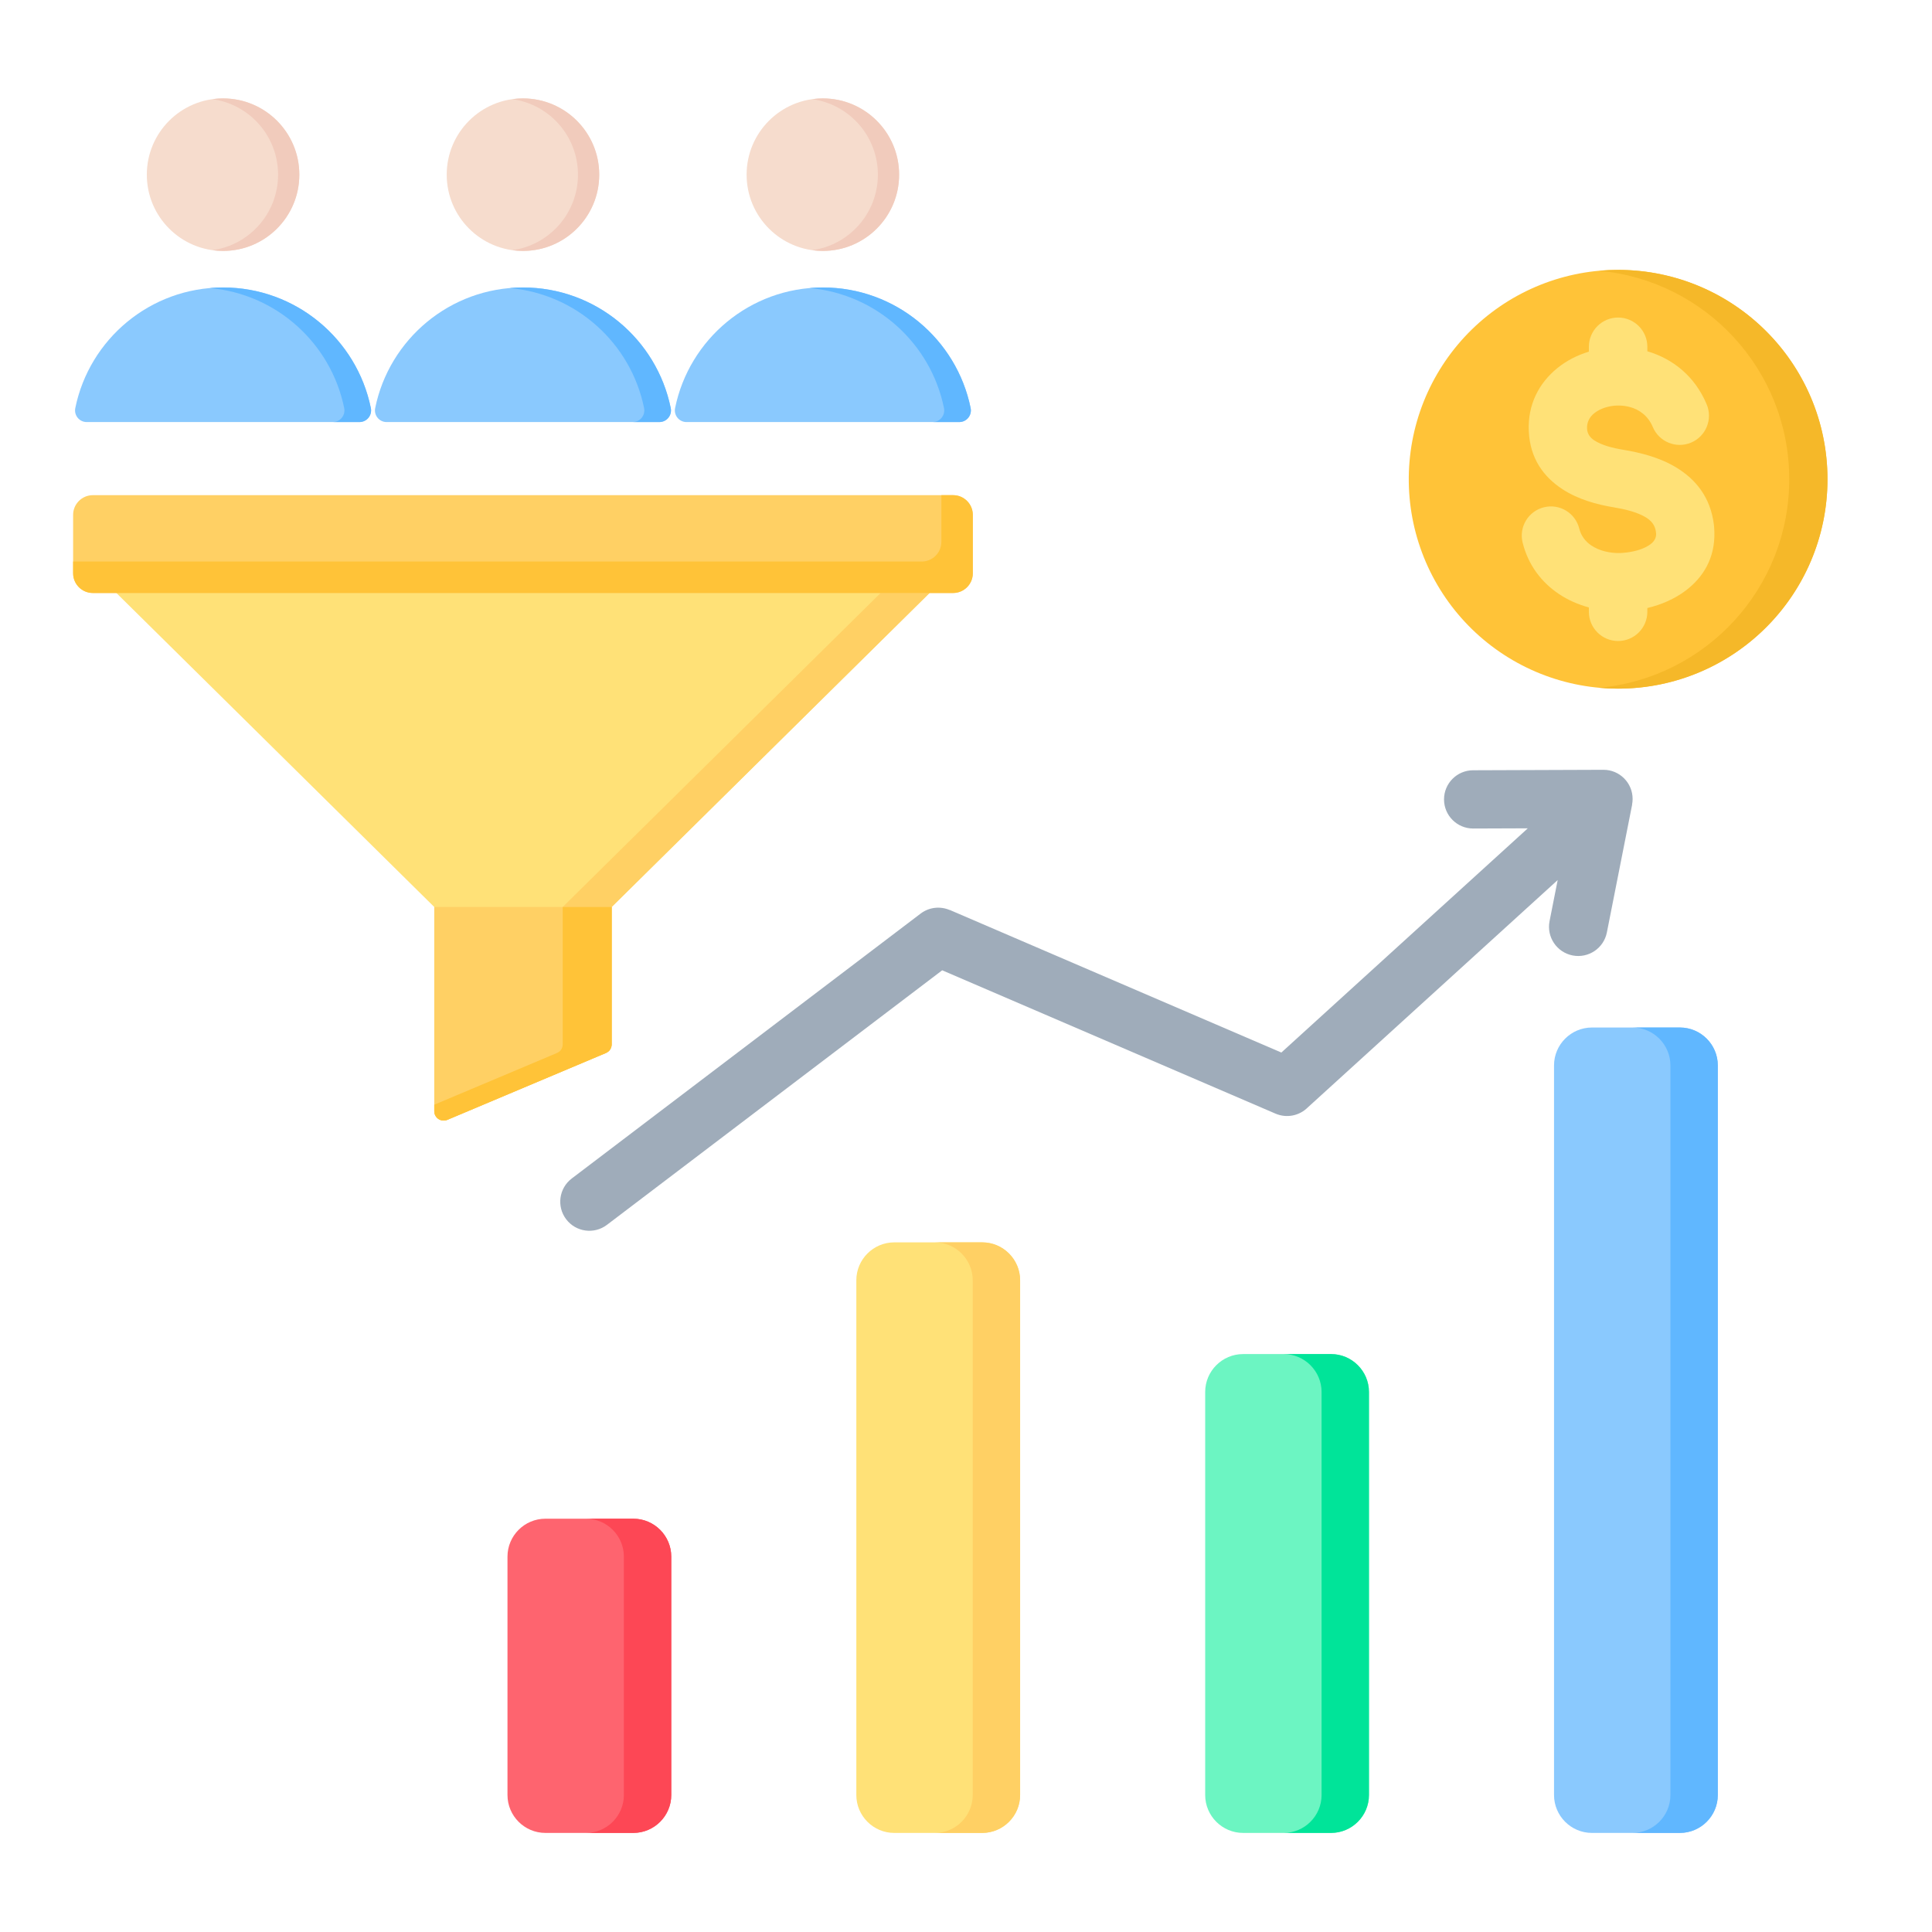 <svg xmlns="http://www.w3.org/2000/svg" xmlns:xlink="http://www.w3.org/1999/xlink" width="2063" zoomAndPan="magnify" viewBox="0 0 1547.25 1547.25" height="2063" preserveAspectRatio="xMidYMid meet"><defs><clipPath id="b2feda242b"><path d="M 58.566 396 L 780 396 L 780 475 L 58.566 475 Z M 58.566 396 "></path></clipPath></defs><g id="87d1f4d95a"><path style=" stroke:none;fill-rule:evenodd;fill:#ffe177;fill-opacity:1;" d="M 489.844 726.375 L 744.438 474.891 L 744.438 407.719 L 93.199 407.719 L 93.199 474.895 L 347.793 726.379 L 347.793 889.844 C 347.793 895.27 353.277 898.91 358.277 896.805 L 485.223 843.305 C 488.082 842.098 489.84 839.449 489.84 836.344 L 489.84 726.375 Z M 489.844 726.375 "></path><path style=" stroke:none;fill-rule:evenodd;fill:#ffd064;fill-opacity:1;" d="M 489.844 726.379 L 744.438 474.891 L 744.438 407.719 L 705.242 407.719 L 705.242 474.891 L 450.652 726.379 L 450.652 836.344 C 450.652 839.445 448.891 842.098 446.031 843.305 L 347.797 884.707 L 347.797 889.844 C 347.797 895.273 353.281 898.914 358.281 896.805 L 485.223 843.305 C 488.082 842.098 489.84 839.449 489.84 836.344 L 489.84 726.379 Z M 489.844 726.379 "></path><path style=" stroke:none;fill-rule:evenodd;fill:#ffd064;fill-opacity:1;" d="M 489.844 836.34 L 489.844 726.375 L 347.797 726.375 L 347.797 889.844 C 347.797 895.27 353.281 898.91 358.281 896.801 L 485.223 843.301 C 488.086 842.094 489.844 839.445 489.844 836.34 Z M 489.844 836.34 "></path><path style=" stroke:none;fill-rule:evenodd;fill:#ffc338;fill-opacity:1;" d="M 489.844 836.34 L 489.844 726.375 L 450.652 726.375 L 450.652 836.34 C 450.652 839.441 448.891 842.094 446.031 843.301 L 347.797 884.703 L 347.797 889.844 C 347.797 895.27 353.281 898.91 358.281 896.801 L 485.223 843.301 C 488.086 842.094 489.844 839.445 489.844 836.34 Z M 489.844 836.34 "></path><g clip-rule="nonzero" clip-path="url(#b2feda242b)"><path style=" stroke:none;fill-rule:evenodd;fill:#ffd064;fill-opacity:1;" d="M 74.301 396.562 L 763.336 396.562 C 771.992 396.562 779.074 403.645 779.074 412.301 L 779.074 459.148 C 779.074 467.809 771.992 474.891 763.336 474.891 L 74.301 474.891 C 65.641 474.891 58.562 467.809 58.562 459.148 L 58.562 412.301 C 58.562 403.645 65.645 396.562 74.301 396.562 Z M 74.301 396.562 "></path><path style=" stroke:none;fill-rule:evenodd;fill:#ffc338;fill-opacity:1;" d="M 753.902 396.562 L 763.34 396.562 C 771.992 396.562 779.078 403.645 779.078 412.301 L 779.078 459.148 C 779.078 467.809 771.992 474.891 763.34 474.891 L 74.301 474.891 C 65.641 474.891 58.562 467.805 58.562 459.148 L 58.562 449.711 L 738.164 449.711 C 746.82 449.711 753.906 442.629 753.906 433.973 L 753.906 396.562 Z M 753.902 396.562 "></path></g><path style=" stroke:none;fill-rule:evenodd;fill:#8ac9fe;fill-opacity:1;" d="M 69.492 338.016 L 287.809 338.016 C 293.77 338.016 298.184 332.617 296.992 326.773 C 285.766 271.684 237.051 230.227 178.648 230.227 C 120.246 230.227 71.531 271.68 60.305 326.77 C 59.113 332.613 63.527 338.016 69.492 338.016 Z M 69.492 338.016 "></path><path style=" stroke:none;fill-rule:evenodd;fill:#60b7ff;fill-opacity:1;" d="M 266.461 338.012 L 287.809 338.012 C 293.77 338.012 298.184 332.613 296.992 326.77 C 285.766 271.684 237.051 230.227 178.648 230.227 C 175.051 230.227 171.492 230.383 167.977 230.691 C 221.566 235.387 265.113 275.074 275.648 326.77 C 276.836 332.613 272.426 338.012 266.461 338.012 Z M 266.461 338.012 "></path><path style=" stroke:none;fill-rule:evenodd;fill:#f6dccd;fill-opacity:1;" d="M 178.648 78.816 C 212.375 78.816 239.715 106.16 239.715 139.887 C 239.715 173.609 212.375 200.953 178.648 200.953 C 144.922 200.953 117.582 173.609 117.582 139.887 C 117.582 106.16 144.922 78.816 178.648 78.816 Z M 178.648 78.816 "></path><path style=" stroke:none;fill-rule:evenodd;fill:#f1cbbc;fill-opacity:1;" d="M 178.648 78.816 C 212.375 78.816 239.715 106.16 239.715 139.887 C 239.715 173.609 212.375 200.953 178.648 200.953 C 175.758 200.953 172.922 200.75 170.141 200.359 C 199.836 196.219 222.695 170.723 222.695 139.887 C 222.695 109.043 199.836 83.551 170.141 79.41 C 172.922 79.02 175.762 78.816 178.648 78.816 Z M 178.648 78.816 "></path><path style=" stroke:none;fill-rule:evenodd;fill:#8ac9fe;fill-opacity:1;" d="M 309.66 338.016 L 527.977 338.016 C 533.938 338.016 538.352 332.617 537.16 326.773 C 525.938 271.684 477.223 230.227 418.82 230.227 C 360.418 230.227 311.703 271.684 300.477 326.773 C 299.285 332.613 303.699 338.016 309.66 338.016 Z M 309.66 338.016 "></path><path style=" stroke:none;fill-rule:evenodd;fill:#60b7ff;fill-opacity:1;" d="M 506.633 338.012 L 527.977 338.012 C 533.938 338.012 538.352 332.613 537.16 326.77 C 525.938 271.68 477.223 230.227 418.82 230.227 C 415.223 230.227 411.664 230.383 408.148 230.691 C 461.734 235.387 505.285 275.074 515.816 326.77 C 517.008 332.613 512.594 338.012 506.633 338.012 Z M 506.633 338.012 "></path><path style=" stroke:none;fill-rule:evenodd;fill:#f6dccd;fill-opacity:1;" d="M 418.82 78.816 C 452.543 78.816 479.887 106.16 479.887 139.887 C 479.887 173.609 452.543 200.953 418.82 200.953 C 385.094 200.953 357.754 173.609 357.754 139.887 C 357.754 106.16 385.094 78.816 418.82 78.816 Z M 418.82 78.816 "></path><path style=" stroke:none;fill-rule:evenodd;fill:#f1cbbc;fill-opacity:1;" d="M 418.82 78.816 C 452.543 78.816 479.887 106.16 479.887 139.887 C 479.887 173.609 452.543 200.953 418.82 200.953 C 415.93 200.953 413.09 200.75 410.309 200.359 C 440.008 196.219 462.867 170.723 462.867 139.887 C 462.867 109.043 440.008 83.551 410.309 79.41 C 413.09 79.02 415.93 78.816 418.82 78.816 Z M 418.82 78.816 "></path><path style=" stroke:none;fill-rule:evenodd;fill:#8ac9fe;fill-opacity:1;" d="M 549.832 338.016 L 768.152 338.016 C 774.113 338.016 778.523 332.617 777.336 326.773 C 766.109 271.684 717.395 230.227 658.992 230.227 C 600.59 230.227 551.875 271.684 540.652 326.773 C 539.461 332.613 543.875 338.016 549.832 338.016 Z M 549.832 338.016 "></path><path style=" stroke:none;fill-rule:evenodd;fill:#60b7ff;fill-opacity:1;" d="M 746.809 338.012 L 768.152 338.012 C 774.113 338.012 778.523 332.613 777.336 326.77 C 766.109 271.68 717.395 230.227 658.992 230.227 C 655.395 230.227 651.836 230.383 648.32 230.691 C 701.91 235.387 745.457 275.074 755.992 326.77 C 757.18 332.613 752.766 338.012 746.809 338.012 Z M 746.809 338.012 "></path><path style=" stroke:none;fill-rule:evenodd;fill:#f6dccd;fill-opacity:1;" d="M 658.992 78.816 C 692.719 78.816 720.059 106.16 720.059 139.887 C 720.059 173.609 692.719 200.953 658.992 200.953 C 625.27 200.953 597.926 173.609 597.926 139.887 C 597.926 106.16 625.27 78.816 658.992 78.816 Z M 658.992 78.816 "></path><path style=" stroke:none;fill-rule:evenodd;fill:#f1cbbc;fill-opacity:1;" d="M 658.992 78.816 C 692.719 78.816 720.059 106.16 720.059 139.887 C 720.059 173.609 692.719 200.953 658.992 200.953 C 656.105 200.953 653.266 200.75 650.484 200.359 C 680.184 196.219 703.043 170.723 703.043 139.887 C 703.043 109.043 680.184 83.551 650.484 79.41 C 653.266 79.02 656.105 78.816 658.992 78.816 Z M 658.992 78.816 "></path><path style=" stroke:none;fill-rule:evenodd;fill:#fe646f;fill-opacity:1;" d="M 436.781 1216.262 L 507.223 1216.262 C 523.945 1216.262 537.586 1229.902 537.586 1246.625 L 537.586 1437.543 C 537.586 1454.266 523.945 1467.906 507.223 1467.906 L 436.781 1467.906 C 420.059 1467.906 406.422 1454.266 406.422 1437.543 L 406.422 1246.625 C 406.422 1229.898 420.059 1216.262 436.781 1216.262 Z M 436.781 1216.262 "></path><path style=" stroke:none;fill-rule:evenodd;fill:#fd4755;fill-opacity:1;" d="M 469.27 1216.262 L 507.223 1216.262 C 523.945 1216.262 537.586 1229.902 537.586 1246.625 L 537.586 1437.543 C 537.586 1454.266 523.945 1467.906 507.223 1467.906 L 469.27 1467.906 C 485.996 1467.906 499.633 1454.266 499.633 1437.543 L 499.633 1246.625 C 499.633 1229.898 485.996 1216.262 469.27 1216.262 Z M 469.27 1216.262 "></path><path style=" stroke:none;fill-rule:evenodd;fill:#ffe177;fill-opacity:1;" d="M 716.156 994.953 L 786.598 994.953 C 803.324 994.953 816.961 1008.594 816.961 1025.316 L 816.961 1437.547 C 816.961 1454.27 803.324 1467.91 786.598 1467.91 L 716.156 1467.91 C 699.438 1467.91 685.797 1454.27 685.797 1437.547 L 685.797 1025.316 C 685.797 1008.594 699.438 994.953 716.156 994.953 Z M 716.156 994.953 "></path><path style=" stroke:none;fill-rule:evenodd;fill:#ffd064;fill-opacity:1;" d="M 748.648 994.953 L 786.602 994.953 C 803.324 994.953 816.965 1008.594 816.965 1025.316 L 816.965 1437.547 C 816.965 1454.27 803.324 1467.91 786.602 1467.91 L 748.648 1467.91 C 765.371 1467.91 779.012 1454.27 779.012 1437.547 L 779.012 1025.316 C 779.008 1008.594 765.371 994.953 748.648 994.953 Z M 748.648 994.953 "></path><path style=" stroke:none;fill-rule:evenodd;fill:#6cf5c2;fill-opacity:1;" d="M 995.535 1084.41 C 1019.016 1084.41 1042.5 1084.41 1065.98 1084.41 C 1082.703 1084.41 1096.344 1098.051 1096.344 1114.773 C 1096.344 1228.297 1096.344 1324.02 1096.344 1437.543 C 1096.344 1454.266 1082.703 1467.906 1065.98 1467.906 C 1042.5 1467.906 1019.02 1467.906 995.535 1467.906 C 978.812 1467.906 965.176 1454.266 965.176 1437.543 C 965.176 1324.02 965.176 1228.297 965.176 1114.773 C 965.172 1098.055 978.812 1084.41 995.535 1084.41 Z M 995.535 1084.41 "></path><path style=" stroke:none;fill-rule:evenodd;fill:#00e499;fill-opacity:1;" d="M 1028.023 1084.41 L 1065.977 1084.41 C 1082.699 1084.41 1096.344 1098.055 1096.34 1114.777 C 1096.34 1228.301 1096.34 1324.023 1096.34 1437.547 C 1096.344 1454.27 1082.699 1467.91 1065.977 1467.91 L 1028.023 1467.91 C 1044.746 1467.91 1058.387 1454.27 1058.387 1437.547 C 1058.387 1324.023 1058.387 1228.301 1058.387 1114.777 C 1058.387 1098.055 1044.75 1084.41 1028.023 1084.41 Z M 1028.023 1084.41 "></path><path style=" stroke:none;fill-rule:evenodd;fill:#8ac9fe;fill-opacity:1;" d="M 1274.91 822.887 L 1345.352 822.887 C 1362.074 822.887 1375.715 836.527 1375.715 853.25 L 1375.715 1437.543 C 1375.715 1454.266 1362.074 1467.906 1345.352 1467.906 L 1274.91 1467.906 C 1258.188 1467.906 1244.551 1454.266 1244.551 1437.543 L 1244.551 853.25 C 1244.551 836.527 1258.188 822.887 1274.91 822.887 Z M 1274.91 822.887 "></path><path style=" stroke:none;fill-rule:evenodd;fill:#60b7ff;fill-opacity:1;" d="M 1307.402 822.887 L 1345.355 822.887 C 1362.082 822.887 1375.719 836.527 1375.719 853.25 L 1375.719 1437.543 C 1375.719 1454.266 1362.078 1467.906 1345.355 1467.906 L 1307.402 1467.906 C 1324.125 1467.906 1337.762 1454.266 1337.762 1437.543 L 1337.762 853.25 C 1337.762 836.527 1324.125 822.887 1307.402 822.887 Z M 1307.402 822.887 "></path><path style=" stroke:none;fill-rule:evenodd;fill:#9facba;fill-opacity:1;" d="M 486.07 980.934 C 475.816 988.715 461.195 986.707 453.418 976.453 C 445.637 966.199 447.645 951.578 457.898 943.797 L 737.277 731.652 C 744.203 726.402 753.113 725.609 760.57 728.805 L 760.605 728.727 L 1026.176 842.93 L 1223.547 663.363 L 1179.781 663.523 C 1166.898 663.523 1156.453 653.082 1156.453 640.199 C 1156.453 627.316 1166.898 616.871 1179.781 616.871 L 1284.16 616.492 C 1297.043 616.492 1307.484 626.938 1307.484 639.816 C 1307.484 641.348 1307.336 642.844 1307.055 644.289 L 1307.121 644.301 L 1286.879 746.707 C 1284.402 759.387 1272.117 767.656 1259.438 765.18 C 1246.758 762.703 1238.484 750.418 1240.961 737.738 L 1247.473 704.801 L 1047.309 886.91 C 1040.738 893.484 1030.578 895.758 1021.516 891.863 L 754.559 777.066 Z M 486.07 980.934 "></path><path style=" stroke:none;fill-rule:nonzero;fill:#ffc338;fill-opacity:1;" d="M 1461.398 356.965 C 1461.836 359.672 1462.207 362.391 1462.516 365.117 C 1462.82 367.844 1463.059 370.578 1463.23 373.316 C 1463.402 376.055 1463.508 378.797 1463.543 381.543 C 1463.582 384.285 1463.551 387.027 1463.453 389.77 C 1463.355 392.512 1463.191 395.25 1462.961 397.984 C 1462.727 400.719 1462.43 403.449 1462.062 406.168 C 1461.695 408.887 1461.266 411.598 1460.766 414.293 C 1460.266 416.992 1459.703 419.676 1459.07 422.348 C 1458.441 425.02 1457.746 427.672 1456.984 430.309 C 1456.223 432.945 1455.398 435.562 1454.508 438.16 C 1453.617 440.754 1452.664 443.328 1451.648 445.875 C 1450.633 448.426 1449.559 450.949 1448.418 453.445 C 1447.277 455.941 1446.078 458.41 1444.816 460.848 C 1443.555 463.285 1442.238 465.688 1440.859 468.062 C 1439.48 470.434 1438.043 472.77 1436.551 475.074 C 1435.055 477.375 1433.508 479.641 1431.902 481.867 C 1430.297 484.094 1428.641 486.277 1426.926 488.422 C 1425.215 490.566 1423.453 492.668 1421.637 494.727 C 1419.82 496.785 1417.957 498.797 1416.043 500.762 C 1414.129 502.73 1412.168 504.648 1410.16 506.52 C 1408.152 508.387 1406.098 510.207 1404 511.977 C 1401.902 513.746 1399.766 515.465 1397.582 517.129 C 1395.402 518.793 1393.18 520.402 1390.918 521.957 C 1388.656 523.512 1386.359 525.012 1384.027 526.457 C 1381.691 527.898 1379.324 529.281 1376.922 530.609 C 1374.52 531.934 1372.086 533.199 1369.621 534.406 C 1367.156 535.613 1364.664 536.762 1362.141 537.844 C 1359.621 538.93 1357.074 539.949 1354.504 540.91 C 1351.934 541.871 1349.34 542.766 1346.727 543.598 C 1344.109 544.43 1341.477 545.195 1338.824 545.898 C 1336.172 546.602 1333.504 547.238 1330.82 547.812 C 1328.137 548.383 1325.438 548.891 1322.73 549.328 C 1320.023 549.766 1317.305 550.141 1314.578 550.445 C 1311.852 550.754 1309.117 550.992 1306.379 551.164 C 1303.641 551.336 1300.898 551.438 1298.156 551.477 C 1295.41 551.512 1292.668 551.484 1289.926 551.387 C 1287.184 551.289 1284.445 551.121 1281.711 550.891 C 1278.977 550.66 1276.25 550.359 1273.531 549.996 C 1270.809 549.629 1268.102 549.195 1265.402 548.695 C 1262.703 548.199 1260.02 547.633 1257.348 547.004 C 1254.68 546.371 1252.023 545.676 1249.387 544.914 C 1246.75 544.152 1244.137 543.328 1241.539 542.438 C 1238.941 541.551 1236.371 540.598 1233.82 539.582 C 1231.273 538.566 1228.75 537.488 1226.254 536.348 C 1223.758 535.207 1221.289 534.008 1218.852 532.746 C 1216.414 531.488 1214.012 530.168 1211.637 528.789 C 1209.266 527.41 1206.93 525.973 1204.625 524.48 C 1202.324 522.988 1200.059 521.438 1197.832 519.832 C 1195.609 518.227 1193.422 516.57 1191.277 514.859 C 1189.133 513.145 1187.031 511.383 1184.973 509.566 C 1182.914 507.75 1180.902 505.887 1178.938 503.973 C 1176.969 502.059 1175.051 500.098 1173.184 498.09 C 1171.312 496.082 1169.492 494.027 1167.723 491.93 C 1165.953 489.832 1164.234 487.695 1162.57 485.512 C 1160.906 483.328 1159.297 481.109 1157.742 478.848 C 1156.188 476.586 1154.688 474.289 1153.246 471.953 C 1151.805 469.621 1150.418 467.25 1149.094 464.848 C 1147.766 462.445 1146.5 460.012 1145.293 457.547 C 1144.086 455.082 1142.941 452.59 1141.855 450.07 C 1140.773 447.551 1139.75 445.004 1138.793 442.434 C 1137.832 439.859 1136.938 437.27 1136.105 434.652 C 1135.273 432.039 1134.504 429.402 1133.801 426.75 C 1133.098 424.098 1132.461 421.43 1131.891 418.746 C 1131.32 416.062 1130.812 413.367 1130.375 410.656 C 1129.934 407.949 1129.562 405.23 1129.258 402.504 C 1128.949 399.777 1128.711 397.043 1128.539 394.305 C 1128.367 391.566 1128.262 388.824 1128.227 386.082 C 1128.188 383.336 1128.219 380.594 1128.316 377.852 C 1128.414 375.109 1128.578 372.371 1128.812 369.637 C 1129.043 366.902 1129.344 364.172 1129.707 361.453 C 1130.074 358.734 1130.508 356.023 1131.004 353.328 C 1131.504 350.629 1132.07 347.945 1132.699 345.273 C 1133.328 342.602 1134.027 339.949 1134.785 337.312 C 1135.547 334.676 1136.371 332.059 1137.262 329.461 C 1138.152 326.867 1139.105 324.293 1140.121 321.746 C 1141.137 319.195 1142.215 316.672 1143.352 314.176 C 1144.492 311.68 1145.691 309.211 1146.953 306.773 C 1148.215 304.336 1149.535 301.934 1150.914 299.559 C 1152.293 297.188 1153.727 294.852 1155.223 292.547 C 1156.715 290.246 1158.262 287.98 1159.867 285.754 C 1161.473 283.531 1163.133 281.344 1164.844 279.199 C 1166.555 277.055 1168.32 274.953 1170.133 272.895 C 1171.949 270.836 1173.812 268.824 1175.727 266.859 C 1177.641 264.891 1179.602 262.973 1181.609 261.102 C 1183.617 259.234 1185.672 257.414 1187.77 255.645 C 1189.867 253.875 1192.008 252.156 1194.188 250.492 C 1196.371 248.828 1198.59 247.219 1200.852 245.664 C 1203.113 244.109 1205.41 242.609 1207.746 241.168 C 1210.078 239.723 1212.445 238.34 1214.852 237.012 C 1217.254 235.688 1219.684 234.422 1222.148 233.215 C 1224.613 232.008 1227.105 230.859 1229.629 229.777 C 1232.148 228.691 1234.695 227.672 1237.266 226.711 C 1239.836 225.75 1242.43 224.855 1245.043 224.023 C 1247.66 223.191 1250.293 222.426 1252.945 221.723 C 1255.598 221.02 1258.266 220.383 1260.949 219.809 C 1263.633 219.238 1266.332 218.734 1269.039 218.293 C 1271.75 217.855 1274.465 217.48 1277.191 217.176 C 1279.922 216.871 1282.652 216.629 1285.391 216.457 C 1288.129 216.285 1290.871 216.184 1293.617 216.145 C 1296.359 216.109 1299.102 216.137 1301.844 216.234 C 1304.586 216.332 1307.324 216.5 1310.059 216.73 C 1312.793 216.961 1315.52 217.262 1318.242 217.629 C 1320.961 217.992 1323.668 218.426 1326.367 218.926 C 1329.066 219.422 1331.75 219.988 1334.422 220.617 C 1337.094 221.25 1339.746 221.945 1342.383 222.707 C 1345.02 223.469 1347.637 224.293 1350.23 225.184 C 1352.828 226.07 1355.398 227.023 1357.949 228.039 C 1360.496 229.055 1363.02 230.133 1365.516 231.273 C 1368.012 232.414 1370.48 233.613 1372.918 234.875 C 1375.355 236.133 1377.762 237.453 1380.133 238.832 C 1382.504 240.211 1384.844 241.648 1387.145 243.141 C 1389.445 244.633 1391.711 246.184 1393.938 247.789 C 1396.164 249.395 1398.348 251.051 1400.492 252.766 C 1402.637 254.477 1404.738 256.238 1406.797 258.055 C 1408.855 259.871 1410.867 261.734 1412.832 263.648 C 1414.801 265.562 1416.719 267.523 1418.59 269.531 C 1420.457 271.539 1422.277 273.594 1424.047 275.691 C 1425.816 277.789 1427.535 279.93 1429.199 282.109 C 1430.863 284.293 1432.473 286.512 1434.027 288.773 C 1435.582 291.035 1437.082 293.332 1438.523 295.668 C 1439.969 298 1441.352 300.371 1442.676 302.773 C 1444.004 305.176 1445.27 307.609 1446.477 310.074 C 1447.684 312.539 1448.828 315.031 1449.914 317.551 C 1450.996 320.07 1452.02 322.617 1452.98 325.188 C 1453.938 327.762 1454.832 330.352 1455.664 332.969 C 1456.496 335.582 1457.266 338.219 1457.969 340.871 C 1458.672 343.523 1459.309 346.191 1459.879 348.875 C 1460.453 351.559 1460.957 354.254 1461.398 356.965 Z M 1461.398 356.965 "></path><path style=" stroke:none;fill-rule:evenodd;fill:#f5b829;fill-opacity:1;" d="M 1295.863 216.148 C 1388.469 216.148 1463.539 291.219 1463.539 383.828 C 1463.539 476.438 1388.469 551.508 1295.863 551.508 C 1290.703 551.508 1285.598 551.266 1280.559 550.809 C 1365.988 543.074 1432.926 471.277 1432.926 383.828 C 1432.926 296.383 1365.984 224.582 1280.559 216.852 C 1285.598 216.395 1290.703 216.148 1295.863 216.148 Z M 1295.863 216.148 "></path><path style=" stroke:none;fill-rule:evenodd;fill:#ffe177;fill-opacity:1;" d="M 1366.812 323.836 C 1371.812 335.758 1366.207 349.48 1354.285 354.48 C 1342.363 359.48 1328.645 353.871 1323.641 341.949 C 1319.887 333.012 1312.773 327.852 1304.965 325.875 C 1299.688 324.535 1294.199 324.445 1289.121 325.469 C 1284.324 326.434 1279.957 328.344 1276.605 331.07 C 1273.02 333.984 1270.746 338.156 1270.996 343.293 C 1271.199 347.551 1273.531 350.543 1276.789 352.668 C 1282.762 356.57 1291.426 358.805 1299.77 360.176 C 1313.773 362.473 1329.125 366.352 1342.191 374.238 C 1357.984 383.777 1369.906 398.164 1372.594 420.336 C 1372.789 421.918 1372.91 423.949 1372.969 426.383 C 1373.457 446.957 1364.125 462.254 1350.09 472.902 C 1341.113 479.715 1330.285 484.32 1319.281 486.941 L 1319.281 489.938 C 1319.281 502.871 1308.797 513.355 1295.867 513.355 C 1282.934 513.355 1272.449 502.871 1272.449 489.938 L 1272.449 486.457 C 1263.945 484.172 1255.859 480.625 1248.648 475.824 C 1234.66 466.508 1223.934 452.738 1219.391 434.516 C 1216.309 421.988 1223.969 409.332 1236.496 406.25 C 1249.023 403.168 1261.68 410.828 1264.762 423.355 C 1266.227 429.246 1269.785 433.754 1274.445 436.859 C 1280.793 441.086 1289.051 443.098 1297.508 442.895 C 1298.789 442.867 1300.562 442.715 1302.828 442.438 C 1310.074 441.562 1317.152 439.379 1321.918 435.766 C 1324.605 433.723 1326.402 430.969 1326.32 427.48 L 1326.129 425.824 C 1325.484 420.516 1322.301 416.875 1318.043 414.305 C 1311.059 410.086 1301.406 407.777 1292.273 406.273 C 1278.637 404.035 1263.754 399.906 1251.363 391.816 C 1236.262 381.957 1225.406 367.336 1224.348 345.484 C 1223.301 323.961 1232.559 306.711 1247.156 294.844 C 1254.469 288.898 1263.145 284.434 1272.453 281.621 L 1272.453 277.723 C 1272.453 264.793 1282.938 254.305 1295.867 254.305 C 1308.801 254.305 1319.285 264.793 1319.285 277.723 L 1319.285 281.316 C 1339.258 287.195 1357.184 300.902 1366.812 323.836 Z M 1366.812 323.836 "></path></g></svg>